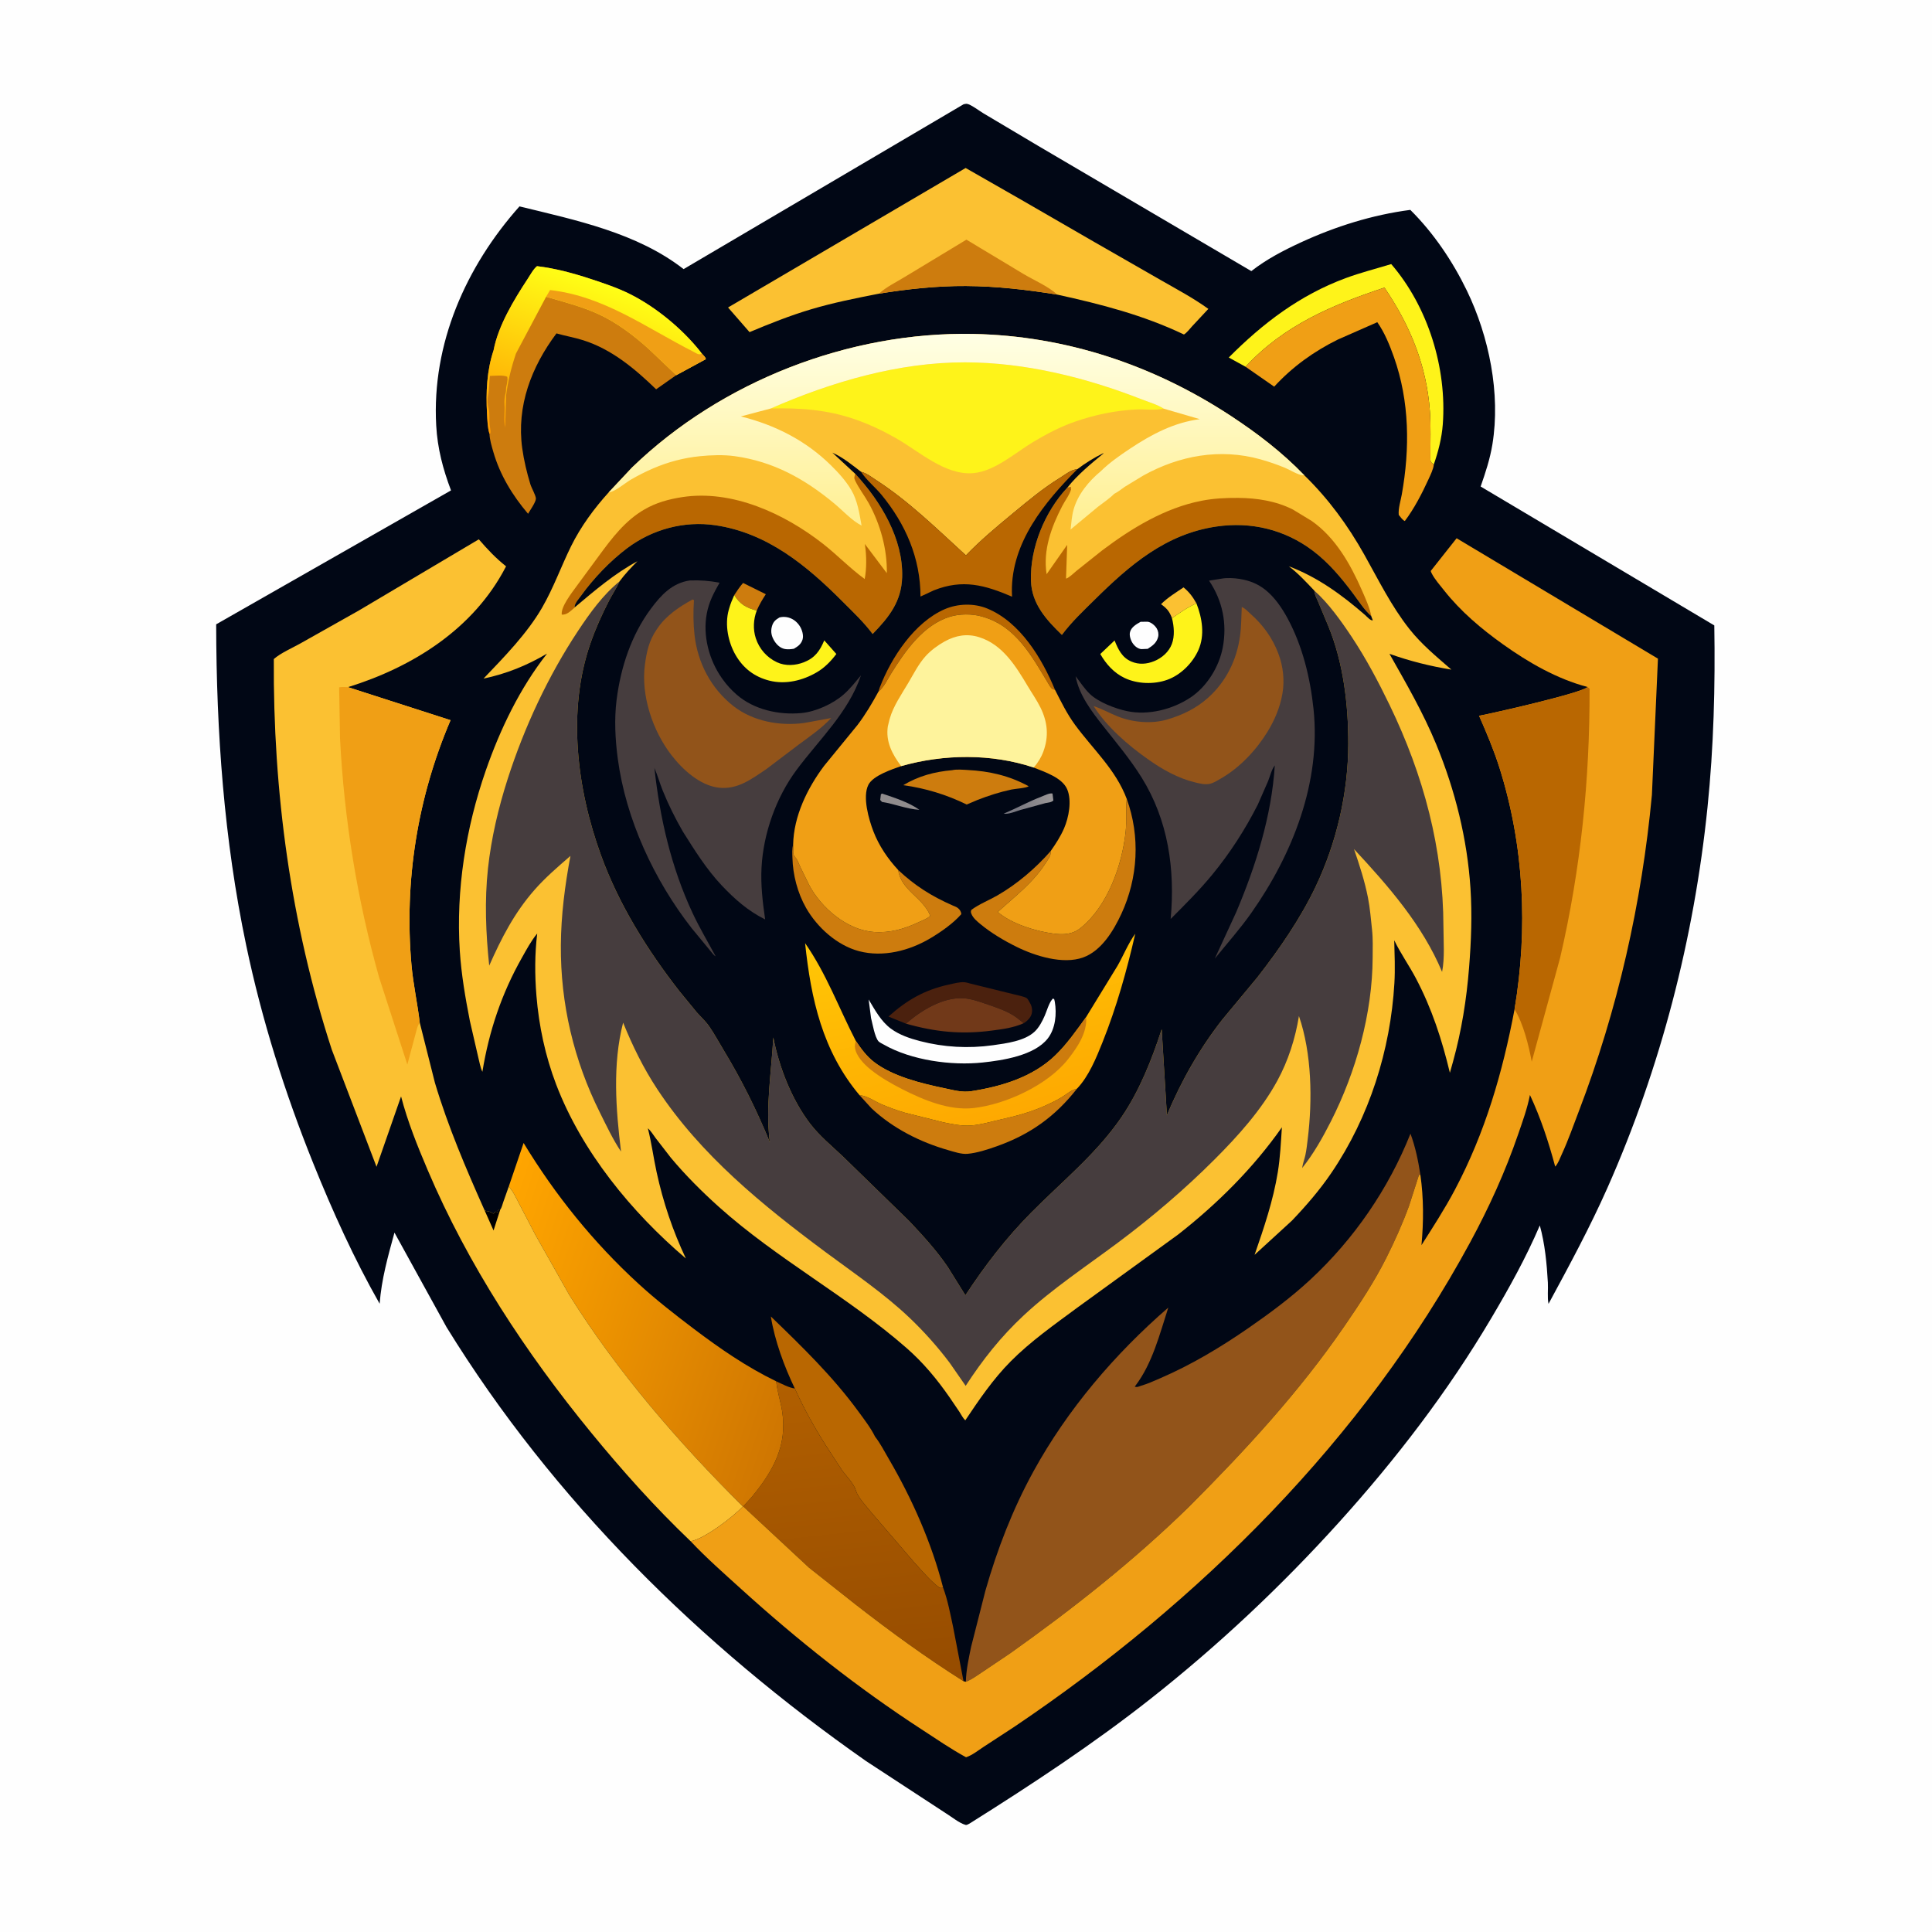 <svg version="1.1" xmlns="http://www.w3.org/2000/svg" style="display: block;" viewBox="0 0 2048 2048" width="1024" height="1024">
<defs>
	<linearGradient id="Gradient1" gradientUnits="userSpaceOnUse" x1="590.799" y1="486.077" x2="656.182" y2="306.056">
		<stop class="stop0" offset="0" stop-opacity="1" stop-color="rgb(255,153,0)"/>
		<stop class="stop1" offset="1" stop-opacity="1" stop-color="rgb(255,255,22)"/>
	</linearGradient>
	<linearGradient id="Gradient2" gradientUnits="userSpaceOnUse" x1="915.263" y1="1788.16" x2="879.711" y2="1460.95">
		<stop class="stop0" offset="0" stop-opacity="1" stop-color="rgb(150,76,0)"/>
		<stop class="stop1" offset="1" stop-opacity="1" stop-color="rgb(177,95,0)"/>
	</linearGradient>
	<linearGradient id="Gradient3" gradientUnits="userSpaceOnUse" x1="848.975" y1="1462.76" x2="509.677" y2="1351.69">
		<stop class="stop0" offset="0" stop-opacity="1" stop-color="rgb(207,118,1)"/>
		<stop class="stop1" offset="1" stop-opacity="1" stop-color="rgb(255,165,0)"/>
	</linearGradient>
	<linearGradient id="Gradient4" gradientUnits="userSpaceOnUse" x1="1013.27" y1="558.403" x2="1014.27" y2="353.864">
		<stop class="stop0" offset="0" stop-opacity="1" stop-color="rgb(255,239,145)"/>
		<stop class="stop1" offset="1" stop-opacity="1" stop-color="rgb(255,255,229)"/>
	</linearGradient>
	<linearGradient id="Gradient5" gradientUnits="userSpaceOnUse" x1="1079.4" y1="852.16" x2="1114.57" y2="846.688">
		<stop class="stop0" offset="0" stop-opacity="1" stop-color="rgb(123,122,130)"/>
		<stop class="stop1" offset="1" stop-opacity="1" stop-color="rgb(153,149,150)"/>
	</linearGradient>
	<linearGradient id="Gradient6" gradientUnits="userSpaceOnUse" x1="1066.84" y1="1183.28" x2="1015.53" y2="969.676">
		<stop class="stop0" offset="0" stop-opacity="1" stop-color="rgb(254,169,1)"/>
		<stop class="stop1" offset="1" stop-opacity="1" stop-color="rgb(255,198,6)"/>
	</linearGradient>
</defs>
<path transform="translate(0,0)" fill="rgb(254,254,254)" d="M -0 -0 L 2048 0 L 2048 2048 L -0 2048 L -0 -0 z"/>
<path transform="translate(0,0)" fill="rgb(1,7,21)" d="M 1021.49 110.5 C 1022.66 110.356 1023.83 109.906 1025 110.069 C 1029.12 110.643 1038.27 117.625 1042.34 120.045 L 1100.65 154.708 L 1326.46 287.38 C 1342.49 274.872 1360.4 265.531 1378.8 257.032 C 1415.5 240.083 1454.85 227.72 1495 222.488 C 1519.62 246.89 1539.98 277.109 1554.99 308.168 C 1578.47 356.771 1590.8 417.264 1582.02 471 C 1579.5 486.386 1574.68 501.068 1569.54 515.734 L 1817.23 662.974 C 1818.29 727.36 1816.59 791.911 1810.01 856 C 1795.8 994.515 1760.5 1131.65 1704.02 1259 C 1685.3 1301.22 1663.46 1341.56 1641.5 1382.14 C 1640.1 1375.4 1641.21 1366.67 1640.81 1359.65 C 1639.66 1339.3 1637.7 1318.71 1632.27 1299 C 1617.57 1333.32 1599.8 1365.24 1580.82 1397.32 C 1534.76 1475.19 1479.87 1546.73 1419.3 1613.8 C 1358.13 1681.52 1291.52 1744.14 1219.83 1800.67 C 1159.1 1848.56 1094.15 1891.33 1028.71 1932.45 C 1027.3 1933.18 1025.08 1934.88 1023.53 1934.46 C 1017.11 1932.74 1008.59 1925.82 1002.81 1922.24 L 918.134 1866.86 C 742.43 1743.87 586.118 1590.04 473.303 1406.76 L 418.151 1306.61 C 411.326 1331.54 404.36 1356.14 402.443 1382.04 C 375.462 1334.64 352.465 1283.8 332.091 1233.24 C 301.943 1158.43 277.563 1081.1 260.984 1002.12 C 237.405 889.797 229.377 776.376 229.153 661.812 L 478.094 519.844 C 469.517 497.139 463.755 475.384 462.401 451.024 C 457.585 364.335 493.889 282.55 550.67 218.782 C 610.516 233.394 675.182 246.74 724.648 285.269 L 1021.49 110.5 z"/>
<path transform="translate(0,0)" fill="rgb(254,243,26)" d="M 1320.32 388.758 L 1302.54 378.977 C 1338.7 342.637 1377.84 312.827 1426.48 294.817 C 1442.36 288.939 1458.61 284.879 1474.75 279.932 C 1513.87 325.294 1533.84 390.255 1529.43 449.722 C 1528.34 464.381 1524.68 478.534 1519.88 492.407 C 1516.15 489.522 1516.31 489.448 1516.29 484.703 C 1516.19 468.511 1516.92 451.928 1515.74 435.791 C 1512.21 387.218 1494.81 345.002 1467.59 304.89 C 1412.09 323.238 1360.81 344.987 1320.32 388.758 z"/>
<path transform="translate(0,0)" fill="rgb(240,159,21)" d="M 1320.32 388.758 C 1360.81 344.987 1412.09 323.238 1467.59 304.89 C 1494.81 345.002 1512.21 387.218 1515.74 435.791 C 1516.92 451.928 1516.19 468.511 1516.29 484.703 C 1516.31 489.448 1516.15 489.522 1519.88 492.407 C 1519.59 496.98 1516.21 503.819 1514.28 508.044 C 1507.39 523.126 1499.15 539.056 1489.18 552.312 C 1486.74 551.341 1484.46 547.865 1482.72 545.822 C 1482.04 539.278 1484.8 530.66 1485.96 524.135 C 1494.63 475.565 1494.23 425.439 1477.67 378.656 C 1473.16 365.925 1467.78 352.642 1460 341.536 L 1418.12 359.967 C 1392.68 372.514 1369.86 388.953 1350.7 409.882 L 1320.32 388.758 z"/>
<path transform="translate(0,0)" fill="rgb(185,103,1)" d="M 842.549 1471.88 C 831.358 1448.56 821.209 1421.1 817.136 1395.53 C 850.179 1427.47 882.741 1459.01 909.938 1496.24 C 916.077 1504.65 923.062 1513.6 927.616 1522.93 C 933.188 1530.01 937.519 1538.57 942.07 1546.35 C 966.709 1588.47 987.607 1635.56 999.723 1682.92 C 998.184 1683.48 997.591 1683.37 996 1683.21 C 985.796 1675.44 977.338 1665.19 968.716 1655.76 L 923.352 1602.96 C 918.606 1596.98 909.33 1587.29 907.351 1580.11 C 905.024 1572.44 896.863 1564.59 892.267 1558.04 L 875.583 1532.51 C 863.166 1512.87 852.065 1493.08 842.549 1471.88 z"/>
<path transform="translate(0,0)" fill="rgb(205,124,14)" d="M 523.226 371.338 C 528.09 345.274 544.888 317.607 559.302 295.7 C 562.109 291.434 565.312 285.308 569.253 282.144 C 588.474 284.397 608.176 289.744 626.546 295.824 C 640.423 300.418 654.591 305.124 667.689 311.671 C 695.11 325.377 722.615 348.062 741.882 372.037 L 743.932 374.825 C 745.345 376.476 747.86 378.574 748.186 380.696 L 716.863 397.67 L 695.534 412.67 C 672.971 390.885 648.638 370.338 618.219 360.673 C 608.9 357.712 599.257 356.133 589.884 353.412 C 563.292 388.88 547.399 430.421 553.592 475.26 C 555.344 487.945 558.521 501.235 562.266 513.476 C 563.453 517.358 568.031 525.14 568.076 528.574 C 568.123 532.125 561.728 541.205 559.762 544.639 C 543.308 525.271 529.999 503.538 522.933 479 C 521.222 473.059 519.009 465.872 518.869 459.682 L 518.734 459.446 C 516.819 452.764 516.637 445.161 516.249 438.23 C 515.009 416.079 516.051 392.465 523.226 371.338 z"/>
<path transform="translate(0,0)" fill="url(#Gradient1)" d="M 523.226 371.338 C 528.09 345.274 544.888 317.607 559.302 295.7 C 562.109 291.434 565.312 285.308 569.253 282.144 C 588.474 284.397 608.176 289.744 626.546 295.824 C 640.423 300.418 654.591 305.124 667.689 311.671 C 695.11 325.377 722.615 348.062 741.882 372.037 L 743.932 374.825 C 745.345 376.476 747.86 378.574 748.186 380.696 L 716.863 397.67 L 687.673 369.855 C 671.935 355.65 653.886 341.903 634.51 333.004 C 616.75 324.847 597.615 319.998 578.909 314.563 L 546.946 374.758 C 542.014 389.427 538.479 403.644 536.526 419.013 L 535.5 453.185 C 533.703 445.598 535.308 436.832 534.755 429 C 534.459 424.805 534.953 420.468 536 416.5 C 536.703 413.836 536.121 411.378 537 408.5 C 537.455 407.011 537.676 404.121 538 402.5 L 537.75 399.495 C 534.03 397.227 523.823 398.441 519.294 398.491 C 518.403 405.258 518.758 412.568 517.369 419.144 C 516.308 424.165 516.758 428.841 518.062 433.554 C 519.315 438.089 518.424 445.028 519.016 450.002 L 520.072 457.021 C 520.148 457.689 519.889 458.912 519.768 459.595 L 518.869 459.682 L 518.734 459.446 C 516.819 452.764 516.637 445.161 516.249 438.23 C 515.009 416.079 516.051 392.465 523.226 371.338 z"/>
<path transform="translate(0,0)" fill="rgb(240,159,21)" d="M 578.909 314.563 L 583.073 307.471 C 640.495 313.942 685.321 347.697 735.397 373.04 C 738.378 374.549 740.8 376.753 743.932 374.825 C 745.345 376.476 747.86 378.574 748.186 380.696 L 716.863 397.67 L 687.673 369.855 C 671.935 355.65 653.886 341.903 634.51 333.004 C 616.75 324.847 597.615 319.998 578.909 314.563 z"/>
<path transform="translate(0,0)" fill="url(#Gradient2)" d="M 822.84 1464.27 C 828.795 1466.91 836.101 1471.01 842.549 1471.88 C 852.065 1493.08 863.166 1512.87 875.583 1532.51 L 892.267 1558.04 C 896.863 1564.59 905.024 1572.44 907.351 1580.11 C 909.33 1587.29 918.606 1596.98 923.352 1602.96 L 968.716 1655.76 C 977.338 1665.19 985.796 1675.44 996 1683.21 C 997.591 1683.37 998.184 1683.48 999.723 1682.92 C 1004.67 1696.21 1007.39 1711.01 1010.38 1724.88 L 1021.39 1782.17 C 981.804 1757.26 943.897 1729.58 907 1700.88 L 857.5 1661.72 L 787.799 1596.86 L 797.306 1586.39 C 819.669 1559.19 834.776 1532.17 829.112 1496 C 827.437 1485.3 823.873 1475.05 822.84 1464.27 z"/>
<path transform="translate(0,0)" fill="url(#Gradient3)" d="M 539.347 1257.66 L 555.033 1211.61 C 588.658 1266.94 629.049 1317.06 676.868 1360.87 C 695.41 1377.86 715.152 1393.24 735.188 1408.4 C 762.928 1429.39 791.435 1449.07 822.84 1464.27 C 823.873 1475.05 827.437 1485.3 829.112 1496 C 834.776 1532.17 819.669 1559.19 797.306 1586.39 L 787.799 1596.86 L 787.428 1596.9 C 719.194 1529.08 654.44 1454.29 603.373 1372.52 L 567.721 1309.3 L 551.119 1277.5 C 547.575 1270.77 544.372 1263.42 539.347 1257.66 z"/>
<path transform="translate(0,0)" fill="rgb(251,193,50)" d="M 931.775 311.289 C 907.58 316.027 883.4 320.829 859.747 327.872 C 837.368 334.536 816.043 343.051 794.547 352.07 L 771.765 325.942 L 1023.62 178.078 L 1082.33 211.641 L 1160.06 256.543 L 1230.13 296.723 C 1247.23 306.505 1264.92 315.882 1280.91 327.435 L 1263.7 345.871 C 1261.16 348.608 1258.17 352.736 1255.02 354.574 C 1211.79 333.978 1167.33 322.529 1120.76 312.302 C 1088.65 307.082 1056.58 303.388 1024 303.169 C 993.865 302.966 961.511 306.401 931.775 311.289 z"/>
<path transform="translate(0,0)" fill="rgb(205,124,14)" d="M 931.775 311.289 C 939.316 304.196 950.472 298.873 959.379 293.389 L 1024.45 254.04 L 1085.25 290.612 C 1096.38 297.2 1111.38 303.591 1120.76 312.302 C 1088.65 307.082 1056.58 303.388 1024 303.169 C 993.865 302.966 961.511 306.401 931.775 311.289 z"/>
<path transform="translate(0,0)" fill="rgb(146,84,26)" d="M 1209.7 1468.91 C 1216.64 1466.94 1223.5 1463.74 1230.13 1460.89 C 1262.82 1446.8 1294.07 1428.07 1323.32 1407.84 C 1346.22 1392 1368.68 1375.33 1389.11 1356.36 C 1435.25 1313.52 1471.91 1260.24 1495.15 1201.74 C 1500.39 1215.79 1503.36 1230.52 1505.66 1245.28 L 1504.16 1245.55 L 1493.7 1278.13 C 1486.83 1297.01 1478.53 1315.54 1469.51 1333.49 C 1456.8 1358.75 1441.38 1382.12 1425.4 1405.39 C 1377.07 1475.79 1320.15 1537.36 1259.99 1597.63 C 1201.39 1654.82 1137.49 1705.23 1070.84 1752.58 L 1040.37 1773.06 C 1035.07 1776.48 1029.8 1780.58 1023.84 1782.75 C 1024.12 1770.48 1026.92 1757.74 1029.41 1745.74 L 1044.54 1686.33 C 1057.04 1642.41 1073.47 1599.93 1095.43 1559.86 C 1131.5 1494.04 1181.85 1435.14 1238.45 1386.07 C 1229.38 1414.04 1221.66 1445.16 1203.58 1468.95 L 1202.88 1469.85 C 1205.35 1470.95 1207.19 1469.69 1209.7 1468.91 z"/>
<path transform="translate(0,0)" fill="rgb(251,193,50)" d="M 732.116 1633.8 C 694.461 1597.9 659.705 1559.02 626.753 1518.79 C 557.486 1434.24 496.181 1341.01 453.303 1240.18 C 442.446 1214.65 432.143 1189.15 425.146 1162.24 L 399.134 1236.84 L 351.719 1112.73 C 308.143 979.064 289.382 838.881 290.257 698.605 C 297.726 692.096 309.618 687.005 318.4 682.073 L 380.464 647.121 L 507.566 571.703 C 516.74 582.333 525.392 591.535 536.439 600.32 L 535.991 601.204 C 501.945 666.692 437.744 706.981 368.94 728.38 L 370.829 729.052 L 477.601 763.425 C 442.59 845.384 428.352 933.757 436.155 1022.59 C 437.976 1043.33 442.518 1063.45 444.96 1084 L 461.047 1147.83 C 474.97 1194.39 493.854 1238.51 513.591 1282.78 C 515.281 1283.73 515.359 1283.83 517.25 1284.01 C 519.126 1284.18 521.324 1285.66 523 1286.51 L 525.5 1284.34 C 527.151 1284.83 526.401 1284.44 527.75 1285.51 L 527.51 1283.5 L 529.265 1282 L 530.316 1282.14 C 531.837 1280.34 532.627 1276.6 533.439 1274.34 L 539.347 1257.66 C 544.372 1263.42 547.575 1270.77 551.119 1277.5 L 567.721 1309.3 L 603.373 1372.52 C 654.44 1454.29 719.194 1529.08 787.428 1596.9 C 777.725 1607.58 746.378 1631.51 732.116 1633.8 z"/>
<path transform="translate(0,0)" fill="rgb(0,0,1)" d="M 513.591 1282.78 C 515.281 1283.73 515.359 1283.83 517.25 1284.01 C 519.126 1284.18 521.324 1285.66 523 1286.51 L 525.5 1284.34 C 527.151 1284.83 526.401 1284.44 527.75 1285.51 L 527.51 1283.5 L 529.265 1282 L 530.316 1282.14 L 523.185 1304.35 L 513.591 1282.78 z"/>
<path transform="translate(0,0)" fill="rgb(240,159,21)" d="M 444.96 1084 C 442.252 1087.51 441.372 1093.21 440.109 1097.45 L 431.799 1128.47 L 401.915 1036.24 C 378.68 953.851 364.76 868.237 360.446 782.731 L 359.516 728.569 C 362.663 728.044 365.76 728.293 368.94 728.38 L 370.829 729.052 L 477.601 763.425 C 442.59 845.384 428.352 933.757 436.155 1022.59 C 437.976 1043.33 442.518 1063.45 444.96 1084 z"/>
<path transform="translate(0,0)" fill="rgb(240,159,21)" d="M 1682.85 728.244 C 1650.51 719.73 1620.26 702.304 1593.2 682.985 C 1570.19 666.556 1548.5 648.249 1530.89 625.987 C 1526.51 620.456 1520.83 614.059 1517.64 607.759 C 1516.99 606.468 1517.02 606.419 1516.65 605.243 L 1544.06 570.564 L 1757.49 698.19 L 1751.09 842.618 C 1740.42 957.113 1714.78 1070.46 1673.67 1177.87 C 1667.81 1193.17 1662.42 1208.68 1655.56 1223.57 C 1653.72 1227.56 1651.65 1233.49 1648.57 1236.64 C 1641.57 1210.5 1633.3 1185.28 1621.8 1160.73 C 1619.05 1174.91 1614.01 1188.71 1609.32 1202.35 C 1595.66 1242.1 1578.49 1279.87 1558.5 1316.8 C 1445.58 1525.5 1271.18 1698.31 1075.56 1830.25 L 1043.09 1851.46 C 1037.35 1855.2 1030.51 1860.72 1024.06 1862.77 C 1007.92 1854 992.499 1843.34 977.09 1833.32 C 909.208 1789.21 845.612 1738.8 785.685 1684.43 C 767.527 1667.95 748.935 1651.66 732.116 1633.8 C 746.378 1631.51 777.725 1607.58 787.428 1596.9 L 787.799 1596.86 L 857.5 1661.72 L 907 1700.88 C 943.897 1729.58 981.804 1757.26 1021.39 1782.17 L 1023.84 1782.75 C 1029.8 1780.58 1035.07 1776.48 1040.37 1773.06 L 1070.84 1752.58 C 1137.49 1705.23 1201.39 1654.82 1259.99 1597.63 C 1320.15 1537.36 1377.07 1475.79 1425.4 1405.39 C 1441.38 1382.12 1456.8 1358.75 1469.51 1333.49 C 1478.53 1315.54 1486.83 1297.01 1493.7 1278.13 L 1504.16 1245.55 L 1505.66 1245.28 C 1509.2 1270.3 1509.12 1294.81 1506.82 1319.9 C 1519.15 1300.55 1531.46 1281.55 1542.22 1261.24 C 1574.34 1200.59 1592.78 1137.06 1605.48 1069.91 C 1619.85 984.585 1615.65 896.308 1589.41 813.556 C 1583.45 794.776 1575.81 776.739 1567.88 758.734 C 1582.13 756.175 1677.6 734.425 1682.85 728.244 z"/>
<path transform="translate(0,0)" fill="rgb(185,103,1)" d="M 1682.85 728.244 L 1685 730 C 1685.36 826.085 1675.61 921.602 1653.8 1015.29 L 1623.7 1125.38 C 1620.48 1108.14 1614.78 1084.95 1605.48 1069.91 C 1619.85 984.585 1615.65 896.308 1589.41 813.556 C 1583.45 794.776 1575.81 776.739 1567.88 758.734 C 1582.13 756.175 1677.6 734.425 1682.85 728.244 z"/>
<path transform="translate(0,0)" fill="rgb(251,193,50)" d="M 645.288 521.873 L 670.07 495.479 C 764.639 404.06 900.201 351.455 1031.43 354 C 1129.84 355.908 1222.72 387.004 1304.71 440.861 C 1332.84 459.339 1359.27 479.554 1382.66 503.853 C 1408.28 528.831 1428.76 556.876 1446.24 587.998 C 1461.33 614.877 1474.77 642.408 1494 666.743 C 1507.13 683.359 1522.71 696.013 1538.53 709.827 C 1516.05 706.182 1494.32 700.732 1472.89 693.08 C 1490.78 724.723 1508.62 755.478 1522.53 789.191 C 1542.49 837.606 1555.42 889.601 1558.78 941.916 C 1560.58 969.82 1559.51 997.691 1557.3 1025.52 C 1554.6 1059.51 1549.34 1092.62 1540.23 1125.5 L 1536.93 1137.21 C 1528.47 1101.97 1517.86 1069.18 1500.91 1037.05 C 1493.72 1023.41 1484.6 1010.59 1477.95 996.748 C 1478.33 1011.84 1479 1027.07 1478.12 1042.15 C 1473.95 1113.25 1451.6 1183.89 1411.51 1243.03 C 1399.19 1261.21 1384.66 1278.04 1369.52 1293.91 L 1329.91 1330.18 C 1339.87 1301.45 1349.68 1272.54 1354.55 1242.43 C 1357.09 1226.75 1357.79 1210.83 1358.86 1194.99 C 1328.45 1238.33 1290.39 1276.15 1248.68 1308.8 L 1142.41 1385.86 C 1118.16 1403.81 1092.64 1421.69 1071.33 1443.16 C 1052.76 1461.86 1037.85 1483.8 1023.24 1505.62 C 1020.66 1503.17 1018.84 1499.42 1016.91 1496.43 L 1006.37 1480.92 C 992.92 1461.59 978.578 1444.34 960.797 1428.79 C 898.368 1374.22 823.933 1334.86 762.052 1279.35 C 744.022 1263.17 726.747 1245.92 711.204 1227.34 L 695.016 1206.42 C 692.476 1203.05 689.967 1198.74 686.772 1196.04 C 690.663 1211.4 692.672 1227.02 696.035 1242.5 C 703.009 1274.59 713.072 1304.38 727.051 1334.04 C 669.455 1285.03 616.72 1220.76 589.553 1149.56 C 578.018 1119.32 571.267 1087.58 568.633 1055.35 C 566.856 1033.61 566.815 1011.23 569.469 989.563 C 562.992 997.37 558.195 1006.47 553.218 1015.27 C 531.686 1053.36 518.384 1093.07 511.355 1136.16 C 509.111 1131.48 508.211 1125.53 506.902 1120.5 L 498.066 1082.15 C 493.262 1057.68 488.996 1032.73 487.394 1007.81 C 483.253 943.418 493.794 877.505 514.993 816.66 C 530.238 772.904 551.147 729.378 579.899 692.855 C 558.519 705.451 536.907 714.232 512.561 719.337 C 534.348 696.535 558.823 671.54 574.643 644.141 C 586.788 623.108 594.741 600.568 605.404 578.93 C 615.538 558.365 629.889 538.833 645.288 521.873 z"/>
<path transform="translate(0,0)" fill="rgb(185,103,1)" d="M 906.602 502.27 C 933.376 531.196 957.623 571.038 956.323 611.952 C 955.502 637.814 942.281 654.343 925.027 672.064 C 915.598 659.405 904.279 648.846 893.176 637.696 C 855.14 599.498 813.437 564.943 758.39 556.792 C 725.317 551.895 691.444 561.047 664.749 581.165 C 646.677 594.785 629.163 613.131 615.948 631.464 C 613.835 634.394 609.563 639.107 609.132 642.719 L 609.164 643.873 C 609.01 644.52 609.166 644.061 608.121 644.947 C 604.277 648.203 600.687 651.958 595.5 651.525 C 594.326 643.299 606.113 628.44 610.965 621.7 L 634.929 589.136 C 648.592 570.474 662.696 551.844 683.09 540.049 C 695.629 532.798 708.601 529.258 722.771 527.025 C 775.939 518.646 831.616 544.485 872.464 576.495 C 887.573 588.336 901.123 602.512 916.62 613.778 C 918.73 602.689 918.611 589.419 916.991 578.245 L 916.743 576.604 L 940.041 607.538 C 940.675 582.53 933.027 555.241 920.914 533.46 C 916.489 525.503 910.365 517.573 906.518 509.5 C 905.006 506.327 905.713 505.435 906.602 502.27 z"/>
<path transform="translate(0,0)" fill="rgb(185,103,1)" d="M 1131.51 516.798 L 1135.51 516 L 1135.01 517.25 L 1135.52 518.365 C 1133.9 524.339 1129.12 530.451 1126.2 536.045 C 1114.57 558.368 1105.42 583.103 1109.45 608.677 L 1131.25 577.582 L 1130.03 613.372 C 1133.68 612.203 1138.2 607.488 1141.24 605.032 L 1168.5 583.33 C 1199.56 559.932 1234.85 538.431 1273.5 530.865 C 1286.56 528.308 1299.24 527.702 1312.5 527.795 C 1332.33 527.934 1352.56 531.043 1370.42 540.071 L 1390.46 552.241 C 1415.69 569.903 1431.61 598.202 1443.69 625.758 C 1447.42 634.272 1451.86 643.98 1453.65 653.109 C 1445.96 646.283 1440.6 637.553 1434.48 629.384 C 1421.77 612.402 1408.45 596.4 1391.4 583.579 C 1361.8 561.322 1326.13 552.772 1289.5 558.136 C 1235.85 565.992 1197.68 598.861 1160.46 635.634 C 1148.39 647.56 1135.78 659.368 1125.66 673.035 C 1109.18 657.079 1093.63 640.099 1092.85 615.742 C 1091.73 580.807 1107.57 542.194 1131.51 516.798 z"/>
<path transform="translate(0,0)" fill="rgb(254,243,26)" d="M 817.126 433.003 C 881.285 404.851 952.516 383.961 1023.11 384.1 C 1087.06 384.226 1151.43 400.271 1210.69 423.5 C 1217.84 426.303 1227.12 428.959 1233.46 433.145 C 1224.67 435.258 1213.46 433.621 1204.3 434.068 C 1181.91 435.162 1160.27 439.76 1139.12 447.13 C 1123.78 452.479 1109.48 459.997 1095.56 468.314 C 1076.43 479.75 1054.62 499.512 1031.82 501.528 C 1001.94 504.169 974.137 478.282 949.626 464.381 C 935.686 456.475 920.98 449.507 905.802 444.305 C 876.401 434.227 847.985 432.274 817.126 433.003 z"/>
<path transform="translate(0,0)" fill="url(#Gradient4)" d="M 645.288 521.873 L 670.07 495.479 C 764.639 404.06 900.201 351.455 1031.43 354 C 1129.84 355.908 1222.72 387.004 1304.71 440.861 C 1332.84 459.339 1359.27 479.554 1382.66 503.853 L 1381.17 503.785 C 1375.4 503.354 1367.52 498.076 1361.95 495.806 C 1353.47 492.353 1344.82 489.337 1336 486.889 C 1293.3 475.034 1250.15 482.811 1211.75 504.205 L 1192.5 515.899 C 1188.77 518.389 1185.07 521.577 1181.04 523.519 C 1175.98 528.629 1169.3 532.972 1163.6 537.431 L 1134.86 561.316 C 1135.67 554.379 1136.13 547.043 1138 540.308 C 1142.47 524.149 1154.2 509.966 1166.95 499.458 C 1176.02 490.497 1187.29 482.639 1197.89 475.595 C 1220.68 460.464 1244.4 447.864 1271.84 444.332 L 1233.46 433.145 C 1227.12 428.959 1217.84 426.303 1210.69 423.5 C 1151.43 400.271 1087.06 384.226 1023.11 384.1 C 952.516 383.961 881.285 404.851 817.126 433.003 L 785.3 441.429 C 821.439 450.4 854.022 466.87 880.748 493.172 C 888.806 501.102 896.674 509.71 902.44 519.493 C 909.045 530.696 911.027 544.547 913.327 557.149 C 903.23 552.091 893.261 541.111 884.422 533.767 C 852.792 507.486 819.703 489.185 778.72 483.54 C 767.103 481.94 753.663 482.394 742 483.583 C 724.634 485.353 708.434 489.628 692.364 496.508 C 684.264 499.975 676.372 504.045 668.734 508.435 C 662.982 511.742 651.596 521.598 645.288 521.873 z"/>
<path transform="translate(0,0)" fill="rgb(70,61,62)" d="M 656.651 616.393 L 656.185 617.427 C 653.098 624.126 648.924 630.219 645.549 636.785 C 638.067 651.342 631.448 666.04 626.034 681.5 C 600.921 753.203 611.577 836.636 637.089 906.682 C 656.184 959.109 685.899 1006.67 720.051 1050.53 L 738.482 1073.01 C 742.781 1077.87 747.98 1082.58 751.671 1087.88 C 757.214 1095.86 761.939 1104.7 766.979 1113.03 C 786.192 1144.74 802.005 1176.62 816.101 1210.93 L 815.865 1209.09 C 811.456 1172.95 817.799 1135.86 819.721 1099.75 C 825.93 1131.34 839.107 1165.33 858.701 1191.07 C 868.548 1204 881.75 1214.77 893.5 1225.93 L 963.69 1294.3 C 978.238 1309.7 992.858 1325.66 1004.77 1343.24 L 1023.35 1373.09 C 1044.27 1341.26 1066.34 1312.48 1093.18 1285.37 C 1125.92 1252.3 1162.45 1222.96 1188.89 1184.16 C 1207.87 1156.3 1221.14 1123 1231.43 1091.05 L 1236.96 1182.21 C 1252.05 1145.97 1271.53 1111.72 1295.74 1080.77 L 1332.84 1036.08 C 1355.89 1006.56 1378.61 973.667 1394.71 939.783 C 1416.93 893.035 1429.15 840.174 1429.24 788.473 C 1429.31 746.911 1424.05 702.57 1408.15 663.848 L 1397.42 638.146 C 1395.77 634.147 1393.47 630.525 1393.27 626.104 C 1408.16 639.297 1421.89 658.602 1432.82 675.065 C 1448.07 698.037 1461.05 722.526 1473.04 747.33 C 1509.1 821.978 1529.91 899.413 1530.11 982.584 C 1530.14 997.646 1531.63 1015.6 1528.67 1030.25 C 1507.98 980.601 1471.59 939.055 1435.32 900.097 C 1441.1 917.016 1446.64 933.968 1450.1 951.538 C 1452.32 962.828 1453.19 974.208 1454.43 985.621 C 1455.49 995.348 1455.11 1005.36 1455.07 1015.15 C 1454.83 1074.22 1437.4 1136.38 1410.71 1188.91 C 1402 1206.07 1392.4 1223.1 1380.35 1238.16 C 1380.93 1233.56 1382.75 1229.05 1383.74 1224.5 C 1384.93 1219.06 1385.53 1213.21 1386.22 1207.68 C 1391.35 1166.2 1390.61 1116.73 1376.93 1077.07 C 1373.07 1100.91 1365.57 1124.45 1353.97 1145.71 C 1336.97 1176.88 1312.39 1204.15 1287.43 1229.11 C 1255.66 1260.9 1221.08 1290.32 1185.08 1317.24 C 1151.61 1342.26 1115.81 1365.83 1085.19 1394.36 C 1060.9 1416.99 1041.73 1441.27 1023.64 1469.06 L 1006.6 1444.52 C 993.944 1427.7 979.561 1411.61 964.328 1397.09 C 937.043 1371.09 904.952 1349.45 874.732 1326.99 C 808.232 1277.54 742.839 1224.49 696.699 1154.47 C 682.011 1132.19 670.532 1108.73 660.534 1084.04 C 649.128 1128.3 652.834 1175.92 658.321 1220.72 C 649.769 1208.05 642.899 1193.32 636.054 1179.63 C 608.228 1123.99 594.108 1064.27 594.52 1002.01 C 594.731 970.18 598.835 938.55 604.687 907.308 C 591.486 918.74 578.062 930.239 566.528 943.405 C 545.111 967.854 531.636 994.245 518.588 1023.61 C 514.994 989.357 513.547 954.838 517.283 920.508 C 520.756 888.595 528.272 856.542 538.067 826 C 555.645 771.188 580.988 716.683 612.79 668.708 C 625.207 649.975 639.066 630.607 656.651 616.393 z"/>
<path transform="translate(0,0)" fill="rgb(1,7,21)" d="M 906.602 502.27 L 882.327 479.811 C 893.522 484.819 903.147 492.747 912.804 500.163 C 918.389 501.383 923.98 505.843 928.733 508.912 C 963.324 531.249 993.588 561.017 1023.92 588.726 C 1039.53 572.508 1056.69 558.265 1074 543.942 C 1090.23 530.516 1105.7 517.58 1123.66 506.5 C 1128.39 503.582 1134.54 498.673 1140.04 497.642 L 1142.06 497.328 C 1150.7 490.761 1159.59 485.294 1169.32 480.492 L 1169.82 480.598 C 1156.45 491.608 1142.29 503.162 1131.51 516.798 C 1107.57 542.194 1091.73 580.807 1092.85 615.742 C 1093.63 640.099 1109.18 657.079 1125.66 673.035 C 1135.78 659.368 1148.39 647.56 1160.46 635.634 C 1197.68 598.861 1235.85 565.992 1289.5 558.136 C 1326.13 552.772 1361.8 561.322 1391.4 583.579 C 1408.45 596.4 1421.77 612.402 1434.48 629.384 C 1440.6 637.553 1445.96 646.283 1453.65 653.109 L 1453.58 653.239 L 1455.2 657.5 C 1453.03 658.357 1448.98 653.62 1447.17 652.048 C 1422.79 630.822 1396.73 611.768 1366.2 600.283 C 1376.23 607.788 1384.63 617.084 1393.27 626.104 C 1393.47 630.525 1395.77 634.147 1397.42 638.146 L 1408.15 663.848 C 1424.05 702.57 1429.31 746.911 1429.24 788.473 C 1429.15 840.174 1416.93 893.035 1394.71 939.783 C 1378.61 973.667 1355.89 1006.56 1332.84 1036.08 L 1295.74 1080.77 C 1271.53 1111.72 1252.05 1145.97 1236.96 1182.21 L 1231.43 1091.05 C 1221.14 1123 1207.87 1156.3 1188.89 1184.16 C 1162.45 1222.96 1125.92 1252.3 1093.18 1285.37 C 1066.34 1312.48 1044.27 1341.26 1023.35 1373.09 L 1004.77 1343.24 C 992.858 1325.66 978.238 1309.7 963.69 1294.3 L 893.5 1225.93 C 881.75 1214.77 868.548 1204 858.701 1191.07 C 839.107 1165.33 825.93 1131.34 819.721 1099.75 C 817.799 1135.86 811.456 1172.95 815.865 1209.09 L 816.101 1210.93 C 802.005 1176.62 786.192 1144.74 766.979 1113.03 C 761.939 1104.7 757.214 1095.86 751.671 1087.88 C 747.98 1082.58 742.781 1077.87 738.482 1073.01 L 720.051 1050.53 C 685.899 1006.67 656.184 959.109 637.089 906.682 C 611.577 836.636 600.921 753.203 626.034 681.5 C 631.448 666.04 638.067 651.342 645.549 636.785 C 648.924 630.219 653.098 624.126 656.185 617.427 L 656.651 616.393 C 662.388 608.632 668.883 601.731 675.708 594.923 C 651.235 608.118 630.365 626.083 609.164 643.873 L 609.132 642.719 C 609.563 639.107 613.835 634.394 615.948 631.464 C 629.163 613.131 646.677 594.785 664.749 581.165 C 691.444 561.047 725.317 551.895 758.39 556.792 C 813.437 564.943 855.14 599.498 893.176 637.696 C 904.279 648.846 915.598 659.405 925.027 672.064 C 942.281 654.343 955.502 637.814 956.323 611.952 C 957.623 571.038 933.376 531.196 906.602 502.27 z"/>
<path transform="translate(0,0)" fill="rgb(144,140,141)" d="M 934.948 850.083 L 933.054 848 L 933.777 842 L 935 841.185 C 948.05 845.635 963.297 850.334 974.582 858.431 C 960.849 857.595 948.4 852.167 934.948 850.083 z"/>
<path transform="translate(0,0)" fill="url(#Gradient5)" d="M 1063.92 862.558 C 1077.74 856.693 1090.56 849.576 1104.72 844.168 C 1107.79 842.997 1112.42 840.465 1115.7 841.17 L 1116.62 848.5 C 1114.64 850.626 1110.9 850.79 1108.15 851.345 L 1081.77 858.572 C 1076.71 860.081 1069.16 863.344 1063.92 862.558 z"/>
<path transform="translate(0,0)" fill="rgb(205,124,14)" d="M 778.319 630.856 C 781.257 626.353 784.124 622.008 787.686 617.955 L 811.808 629.908 C 808.05 635.583 804.877 641.013 802.166 647.261 C 791.188 644.338 784.468 640.653 778.319 630.856 z"/>
<path transform="translate(0,0)" fill="rgb(251,193,50)" d="M 1242.35 655.331 C 1239.85 648.705 1237.59 645.588 1231.9 641.314 L 1230.76 640.476 C 1237.58 633.529 1246.59 628.09 1254.61 622.648 C 1260.72 627.681 1264.49 632.815 1268.29 639.633 C 1259.34 643.358 1250.29 649.807 1242.35 655.331 z"/>
<path transform="translate(0,0)" fill="rgb(254,254,254)" d="M 1209.12 659.137 L 1216.5 659.058 C 1220.22 659.458 1224.37 663.116 1226.21 666.201 C 1227.77 668.811 1228.4 672.292 1227.64 675.244 C 1226.03 681.496 1221.76 684.532 1216.61 687.796 L 1210 688.089 C 1206.56 687.902 1203.04 685.15 1201.09 682.442 C 1198.82 679.299 1196.82 673.924 1197.87 670 C 1199.32 664.62 1204.66 661.675 1209.12 659.137 z"/>
<path transform="translate(0,0)" fill="rgb(254,254,254)" d="M 826.335 654.5 C 829.039 653.884 831.255 653.764 834.014 654.225 C 839.781 655.189 844.566 658.739 847.725 663.595 C 850.162 667.341 852.185 673.665 850.677 678.105 C 848.989 683.072 845.889 685.097 841.547 687.705 C 838.59 688.184 835.112 688.548 832.158 688.01 C 827.286 687.122 823.441 683.592 820.9 679.5 C 817.902 674.672 816.732 669.818 818.194 664.252 C 819.511 659.236 821.967 657.025 826.335 654.5 z"/>
<path transform="translate(0,0)" fill="rgb(185,103,1)" d="M 931.19 733.157 L 932.638 728.643 C 944.838 696.918 969.386 659.662 1001.43 645.767 C 1015.26 639.771 1032.52 639.275 1046.5 645.043 C 1081.51 659.489 1104.43 697.766 1118.34 731.21 C 1114.45 730.269 1113.73 728.665 1111.67 725.256 C 1094.03 696.13 1077.28 664.046 1042 653.88 L 1040.33 653.384 C 1030.3 650.561 1016.99 650.641 1007 653.729 C 978.606 662.503 959.682 689.862 944.67 713.898 C 940.758 720.162 937.064 728.493 931.19 733.157 z"/>
<path transform="translate(0,0)" fill="rgb(205,124,14)" d="M 1009.4 816.408 C 1013.94 815.323 1021.08 815.981 1025.76 816.226 C 1048.92 817.438 1070.07 822.274 1090.49 833.494 C 1087.25 835.531 1076.33 836.056 1072 836.979 C 1059.71 839.596 1047.93 843.413 1036.22 847.96 L 1024.71 852.839 C 1003.76 842.47 980.605 835.429 957.467 832.321 C 973.932 822.499 990.438 818.118 1009.4 816.408 z"/>
<path transform="translate(0,0)" fill="rgb(75,33,14)" d="M 960.35 1085.11 L 941.803 1077.61 C 961.336 1060.16 979.799 1049.41 1005.69 1043.72 C 1010.76 1042.6 1016.94 1040.88 1022.11 1041.19 C 1024.26 1041.32 1026.3 1042.02 1028.36 1042.57 L 1074.94 1054.05 C 1078.31 1054.96 1085.95 1056.29 1088.62 1058.25 C 1089.49 1058.89 1091.03 1061.85 1091.6 1062.8 C 1093.77 1066.41 1094.7 1070.56 1093.61 1074.71 C 1092.54 1078.77 1088.65 1082.65 1085.12 1084.67 C 1081.36 1081.77 1077.65 1078.4 1073.58 1075.96 C 1064.78 1070.7 1054.41 1067.36 1044.75 1064.04 C 1037.37 1061.49 1029.43 1058.75 1021.6 1058.22 C 999.491 1056.73 976.178 1071.33 960.35 1085.11 z"/>
<path transform="translate(0,0)" fill="rgb(113,57,25)" d="M 960.35 1085.11 C 976.178 1071.33 999.491 1056.73 1021.6 1058.22 C 1029.43 1058.75 1037.37 1061.49 1044.75 1064.04 C 1054.41 1067.36 1064.78 1070.7 1073.58 1075.96 C 1077.65 1078.4 1081.36 1081.77 1085.12 1084.67 C 1073.94 1089.55 1063.62 1090.84 1051.64 1092.43 C 1019.32 1096.71 991.692 1094.03 960.35 1085.11 z"/>
<path transform="translate(0,0)" fill="rgb(254,243,26)" d="M 1268.29 639.633 C 1274.35 655.181 1277.39 673.4 1270.28 689.261 C 1264.17 702.892 1251.64 715.437 1237.55 720.546 C 1223.38 725.681 1205.71 725.139 1192.14 718.696 C 1180.81 713.321 1172.52 704.018 1166.35 693.292 L 1181.49 678.93 C 1185.35 688.394 1189.32 697.049 1199.35 701.306 C 1207.34 704.698 1215.59 704.076 1223.53 700.823 C 1231.78 697.439 1239.03 691.089 1242.23 682.617 C 1245.38 674.274 1244.54 663.811 1242.35 655.331 C 1250.29 649.807 1259.34 643.358 1268.29 639.633 z"/>
<path transform="translate(0,0)" fill="rgb(254,243,26)" d="M 778.319 630.856 C 784.468 640.653 791.188 644.338 802.166 647.261 C 798.623 656.483 798.097 667.188 801.178 676.589 C 804.882 687.894 812.889 697.025 823.704 702.067 C 832.634 706.23 843.307 705.537 852.298 701.97 C 863.934 697.353 869.053 689.956 873.752 678.822 L 886.558 693.245 C 880.954 700.758 874.099 707.797 865.978 712.573 C 850.893 721.447 832.666 725.881 815.435 721.479 C 799.894 717.508 788.069 708.558 779.945 694.681 C 771.865 680.879 768.155 662.261 772.454 646.667 L 772.94 645 C 774.349 640.03 776.188 635.54 778.319 630.856 z"/>
<path transform="translate(0,0)" fill="rgb(254,254,254)" d="M 1116.12 1058.5 L 1117.48 1059.14 L 1118.13 1061.89 C 1120.3 1074.68 1118.88 1090.25 1110.72 1100.76 C 1096.57 1118.97 1062.82 1124.06 1041.5 1126.31 C 1008.49 1129.79 966.139 1124.02 936.953 1107.37 C 935.389 1106.48 932.319 1105.05 931.232 1103.82 C 927.209 1099.25 924.923 1085.09 923.343 1079.16 L 920.797 1059.49 C 927.357 1070.42 933.847 1082.6 944.281 1090.35 C 953.299 1097.05 964.597 1100.84 975.355 1103.63 C 1000.62 1110.18 1026.65 1111.62 1052.5 1108 C 1066.54 1106.03 1086.19 1103.58 1096.84 1093.5 C 1101.54 1089.04 1104.94 1082.46 1107.49 1076.59 C 1109.69 1071.55 1111.8 1063.73 1115.2 1059.57 L 1116.12 1058.5 z"/>
<path transform="translate(0,0)" fill="rgb(205,124,14)" d="M 911.267 1161.1 C 918.412 1161.08 927.62 1167.64 934.304 1170.5 C 942.373 1173.96 950.53 1176.94 958.948 1179.43 L 1000.24 1189.76 C 1009.73 1191.66 1019.25 1193.73 1029 1193.07 C 1039.55 1192.37 1050.87 1188.9 1061.27 1186.59 C 1076.47 1183.2 1091.74 1179.14 1106.02 1172.87 C 1112.49 1170.03 1118.94 1167.01 1125 1163.37 C 1130.22 1160.24 1134.88 1155.92 1140.79 1154.26 L 1141.67 1154.03 C 1118.57 1183.57 1091.9 1202.6 1056.56 1215.12 C 1046.99 1218.52 1035.62 1222.25 1025.5 1223.11 C 1019.15 1223.65 1011.31 1220.97 1005.26 1219.24 C 975.423 1210.7 946.633 1196.21 923.839 1174.87 L 911.267 1161.1 z"/>
<path transform="translate(0,0)" fill="rgb(205,124,14)" d="M 840.761 895.367 L 840.967 896.808 C 841.637 902.138 839.193 904.513 843.235 909.1 C 845.544 911.721 846.77 915.592 848.252 918.758 L 857.547 937.787 C 870.268 962.207 897.891 985.974 926.325 987.928 C 943.473 989.107 958.267 984.857 973.634 977.652 C 977.049 976.051 981.943 974.221 984.86 971.959 L 986.075 970.737 C 978.572 951.372 954.963 943.759 952.183 922.287 C 969.901 938.956 987.708 950.12 1010 959.898 C 1011.71 960.647 1013.82 961.333 1015.3 962.5 C 1017.39 964.144 1018.86 966.332 1019.05 969 C 1010.59 978.767 997.3 988.032 986.259 994.586 C 963.954 1007.83 936.247 1015.01 910.639 1008.29 C 887.319 1002.17 866.156 982.999 854.417 962.325 C 845.485 946.597 840.433 927.342 840.016 909.285 C 839.91 904.681 839.562 899.847 840.761 895.367 z"/>
<path transform="translate(0,0)" fill="rgb(205,124,14)" d="M 1194.43 846.943 C 1208.8 886.567 1206.45 930.467 1188.67 968.779 C 1180.42 986.543 1167.62 1007.87 1148.25 1014.91 C 1126.83 1022.7 1097.23 1013.38 1077.52 1003.64 C 1064.3 997.118 1050.78 989.068 1039.4 979.684 C 1035.78 976.693 1031.35 973.077 1029.68 968.59 C 1028.96 966.672 1029.09 966.393 1029.69 964.5 C 1037.93 958.391 1048.21 954.406 1057.15 949.264 C 1078.25 937.125 1097.65 920.502 1113.71 902.242 L 1113.6 902.92 L 1113.67 904.356 C 1113.64 907.762 1110.42 911.818 1108.65 914.59 C 1095.09 935.833 1076.03 950.093 1057.65 966.769 C 1072.33 979.309 1097.52 987.055 1116.45 989.616 C 1127.12 991.06 1136.8 990.673 1145.5 983.667 C 1174.24 960.512 1189.54 916.892 1193.27 881.421 C 1194.44 870.277 1193.2 859.095 1194.31 847.989 L 1194.43 846.943 z"/>
<path transform="translate(0,0)" fill="rgb(185,103,1)" d="M 912.804 500.163 C 918.389 501.383 923.98 505.843 928.733 508.912 C 963.324 531.249 993.588 561.017 1023.92 588.726 C 1039.53 572.508 1056.69 558.265 1074 543.942 C 1090.23 530.516 1105.7 517.58 1123.66 506.5 C 1128.39 503.582 1134.54 498.673 1140.04 497.642 L 1142.06 497.328 C 1107.28 532.452 1072.13 574.781 1072.63 627.138 L 1072.83 632.513 C 1043.99 620.135 1020.48 613.649 989.986 625.758 L 975.762 632.372 C 975.701 591.648 960.028 555.613 934.366 524.425 C 927.895 516.56 918.083 508.624 912.804 500.163 z"/>
<path transform="translate(0,0)" fill="url(#Gradient6)" d="M 1151.39 1078.04 L 1184.6 1023.81 C 1190.89 1012.88 1195.99 999.876 1203.41 989.816 C 1194.47 1028.87 1183.6 1067.63 1168.71 1104.85 C 1162.08 1121.41 1154.17 1140.96 1141.67 1154.03 L 1140.79 1154.26 C 1134.88 1155.92 1130.22 1160.24 1125 1163.37 C 1118.94 1167.01 1112.49 1170.03 1106.02 1172.87 C 1091.74 1179.14 1076.47 1183.2 1061.27 1186.59 C 1050.87 1188.9 1039.55 1192.37 1029 1193.07 C 1019.25 1193.73 1009.73 1191.66 1000.24 1189.76 L 958.948 1179.43 C 950.53 1176.94 942.373 1173.96 934.304 1170.5 C 927.62 1167.64 918.412 1161.08 911.267 1161.1 C 871.875 1114.29 859.65 1059.02 853.441 999.785 C 876.072 1032.27 889.186 1068.52 907.181 1103.36 C 912.836 1111.72 918.482 1119.63 926.583 1125.84 C 946.585 1141.19 976.981 1148.55 1001.37 1153.62 C 1010.98 1155.62 1019.8 1158.24 1029.72 1156.7 C 1061.79 1151.72 1094.81 1141.74 1118.65 1118.71 C 1131.01 1106.78 1141.34 1091.92 1151.39 1078.04 z"/>
<path transform="translate(0,0)" fill="rgb(205,124,14)" d="M 1151.39 1078.04 C 1152.59 1094.78 1142.18 1110 1132.32 1122.62 C 1110.89 1150.06 1066.32 1170.71 1031.97 1174.59 C 1006.49 1177.47 979.058 1166.14 956.722 1154.75 C 945.011 1148.78 933.498 1142.22 923.186 1134.02 C 916.195 1128.46 906.932 1119.12 906.245 1109.8 C 906.085 1107.62 906.657 1105.45 907.181 1103.36 C 912.836 1111.72 918.482 1119.63 926.583 1125.84 C 946.585 1141.19 976.981 1148.55 1001.37 1153.62 C 1010.98 1155.62 1019.8 1158.24 1029.72 1156.7 C 1061.79 1151.72 1094.81 1141.74 1118.65 1118.71 C 1131.01 1106.78 1141.34 1091.92 1151.39 1078.04 z"/>
<path transform="translate(0,0)" fill="rgb(70,61,62)" d="M 1295.12 613.358 C 1300.51 612.365 1308.09 612.727 1313.54 613.592 L 1315 613.846 C 1324.81 615.49 1333.71 619.093 1341.5 625.372 C 1351.38 633.335 1359.01 644.591 1364.98 655.652 C 1380.74 684.88 1388.9 718.557 1392.37 751.407 C 1400.53 828.775 1370.39 905.224 1326.62 967.5 C 1314.62 984.575 1300.86 999.998 1287.74 1016.17 L 1310.34 967.15 C 1331.17 918.099 1348 864.803 1351.33 811.318 C 1347.83 816.072 1346.36 822.614 1344.2 828.097 L 1333.33 852.908 C 1319.85 879.409 1304.04 904.03 1285.15 927.035 C 1271.47 943.7 1256.17 958.91 1240.94 974.142 C 1245.79 921.507 1238.4 869.498 1210.05 824.027 C 1198.08 804.816 1183.42 787.345 1169.39 769.625 C 1157.27 754.312 1143.66 736.431 1140.22 716.83 C 1144.93 722.977 1149.58 730.067 1155.14 735.471 C 1164.35 744.426 1182.43 751.236 1194.71 753.827 C 1217.32 758.593 1243.2 751.922 1262.13 739.278 C 1279.4 727.747 1292.23 706.925 1296.12 686.66 C 1300.99 661.263 1296.01 636.806 1281.64 615.51 L 1295.12 613.358 z"/>
<path transform="translate(0,0)" fill="rgb(146,84,26)" d="M 1316.32 643.5 L 1317.38 643.929 C 1320.51 645.513 1323.12 648.534 1325.76 650.855 C 1338.6 662.143 1348.95 676.361 1354.96 692.45 L 1355.4 693.645 C 1360.19 706.345 1361.78 721.225 1359.52 734.662 L 1359.28 736 C 1356.89 749.818 1351.05 763.556 1343.73 775.5 C 1331.67 795.158 1314.11 813.935 1293.96 825.387 C 1290.31 827.463 1286.37 830.076 1282.2 830.928 C 1277.21 831.948 1271.9 830.583 1267.05 829.428 C 1248.66 825.045 1231.78 815.447 1216.52 804.567 C 1195.5 789.769 1173.04 770.273 1159.26 748.462 C 1168.17 751.393 1176.42 756.098 1185.13 759.542 C 1201.01 765.83 1220.97 767.55 1237.42 762.679 C 1253.45 757.929 1267.9 751 1280.5 739.743 C 1299.77 722.535 1310.98 699.631 1314.5 674.152 C 1315.9 664.04 1315.8 653.687 1316.32 643.5 z"/>
<path transform="translate(0,0)" fill="rgb(70,61,62)" d="M 731.248 615.301 C 742.143 614.884 752.078 615.633 762.777 617.715 C 756.517 628.735 751.594 637.877 749.21 650.447 C 744.807 673.664 751.569 699.392 765.006 718.585 L 766.015 720 C 770.268 726.042 775.223 731.375 780.786 736.25 C 799.143 752.339 825.68 758.1 849.501 755.873 C 864.703 754.452 883.101 746.122 894.559 735.95 C 901.357 729.915 906.847 722.83 912.661 715.89 C 899.307 755.357 868.5 783.688 844.295 816.268 C 822.708 845.326 809.206 883.4 807.265 919.5 C 806.268 938.058 808.418 956.307 811.099 974.635 C 793.007 965.728 778.702 953.046 764.971 938.5 C 748.891 921.466 736.282 901.223 723.841 881.477 C 715.799 867.517 708.575 853.077 702.544 838.128 C 699.341 830.191 697.051 821.879 693.695 814.058 C 699.485 867.193 711.427 919.196 734.179 967.889 C 741.535 983.632 750.386 998.384 758.569 1013.69 C 756.801 1012.95 754.661 1009.83 753.358 1008.38 L 733.19 983.902 C 693.4 932.943 663.416 868.548 654.864 804.19 C 652.155 783.811 651.032 762.279 653.627 741.812 C 657.982 707.461 669.144 673.233 690.028 645.19 C 700.814 630.708 712.573 618.012 731.248 615.301 z"/>
<path transform="translate(0,0)" fill="rgb(146,84,26)" d="M 734.143 635.5 L 735.638 636.185 C 734.781 648.584 734.852 660.893 736.242 673.244 C 739.569 702.797 753.926 730.067 777.424 748.459 C 798.043 764.598 826.502 769.85 852.149 766.427 L 881.114 761.162 C 870.775 772.124 859.111 780.137 847.062 789.005 L 812.334 815.298 C 796.729 825.756 781.907 837.222 762 834.974 C 741.986 832.713 723.609 815.792 711.772 800.483 C 691.894 774.776 679.328 737.389 683.612 704.842 C 685.446 690.901 687.908 679.346 695.992 667.427 L 696.972 666 C 706.087 652.554 720.08 643.121 734.143 635.5 z"/>
<path transform="translate(0,0)" fill="rgb(240,159,21)" d="M 931.19 733.157 C 937.064 728.493 940.758 720.162 944.67 713.898 C 959.682 689.862 978.606 662.503 1007 653.729 C 1016.99 650.641 1030.3 650.561 1040.33 653.384 L 1042 653.88 C 1077.28 664.046 1094.03 696.13 1111.67 725.256 C 1113.73 728.665 1114.45 730.269 1118.34 731.21 C 1124.82 743.93 1131.03 756.676 1139.5 768.233 C 1158.77 794.521 1182.67 815.64 1194.43 846.943 L 1194.31 847.989 C 1193.2 859.095 1194.44 870.277 1193.27 881.421 C 1189.54 916.892 1174.24 960.512 1145.5 983.667 C 1136.8 990.673 1127.12 991.06 1116.45 989.616 C 1097.52 987.055 1072.33 979.309 1057.65 966.769 C 1076.03 950.093 1095.09 935.833 1108.65 914.59 C 1110.42 911.818 1113.64 907.762 1113.67 904.356 L 1113.6 902.92 L 1113.71 902.242 C 1119.12 894.538 1124.2 886.736 1127.96 878.072 C 1132.95 866.542 1136.37 848.68 1131.28 836.712 C 1126.02 824.326 1107.47 818.346 1095.81 813.643 C 1051.25 798.631 1000.15 799.272 955.273 812.125 C 945.559 815.511 925.452 822.129 920.505 831.948 C 914.058 844.746 920.965 868.628 925.873 881.362 C 931.746 896.598 941.111 910.363 952.183 922.287 C 954.963 943.759 978.572 951.372 986.075 970.737 L 984.86 971.959 C 981.943 974.221 977.049 976.051 973.634 977.652 C 958.267 984.857 943.473 989.107 926.325 987.928 C 897.891 985.974 870.268 962.207 857.547 937.787 L 848.252 918.758 C 846.77 915.592 845.544 911.721 843.235 909.1 C 839.193 904.513 841.637 902.138 840.967 896.808 L 840.761 895.367 C 841.34 865.181 855.81 835.511 873.603 811.82 L 908.957 768.564 C 917.474 757.359 924.454 745.487 931.19 733.157 z"/>
<path transform="translate(0,0)" fill="rgb(254,243,156)" d="M 955.273 812.125 C 945.834 799.646 938.697 786.154 941.147 769.924 L 942.701 763.5 L 943.153 761.857 C 946.987 748.352 955.723 735.906 962.835 723.877 C 968.449 714.382 973.797 703.714 981.216 695.493 C 986.655 689.466 994.296 683.845 1001.42 679.94 C 1013.09 673.549 1024.96 671.384 1037.83 675.399 C 1062.93 683.235 1076.98 706.436 1089.57 727.545 C 1094.02 735.016 1099.08 742.183 1102.93 750 C 1110.46 765.294 1111.99 780.301 1106.04 796.593 C 1103.67 803.064 1100.26 808.426 1095.81 813.643 C 1051.25 798.631 1000.15 799.272 955.273 812.125 z"/>
</svg>